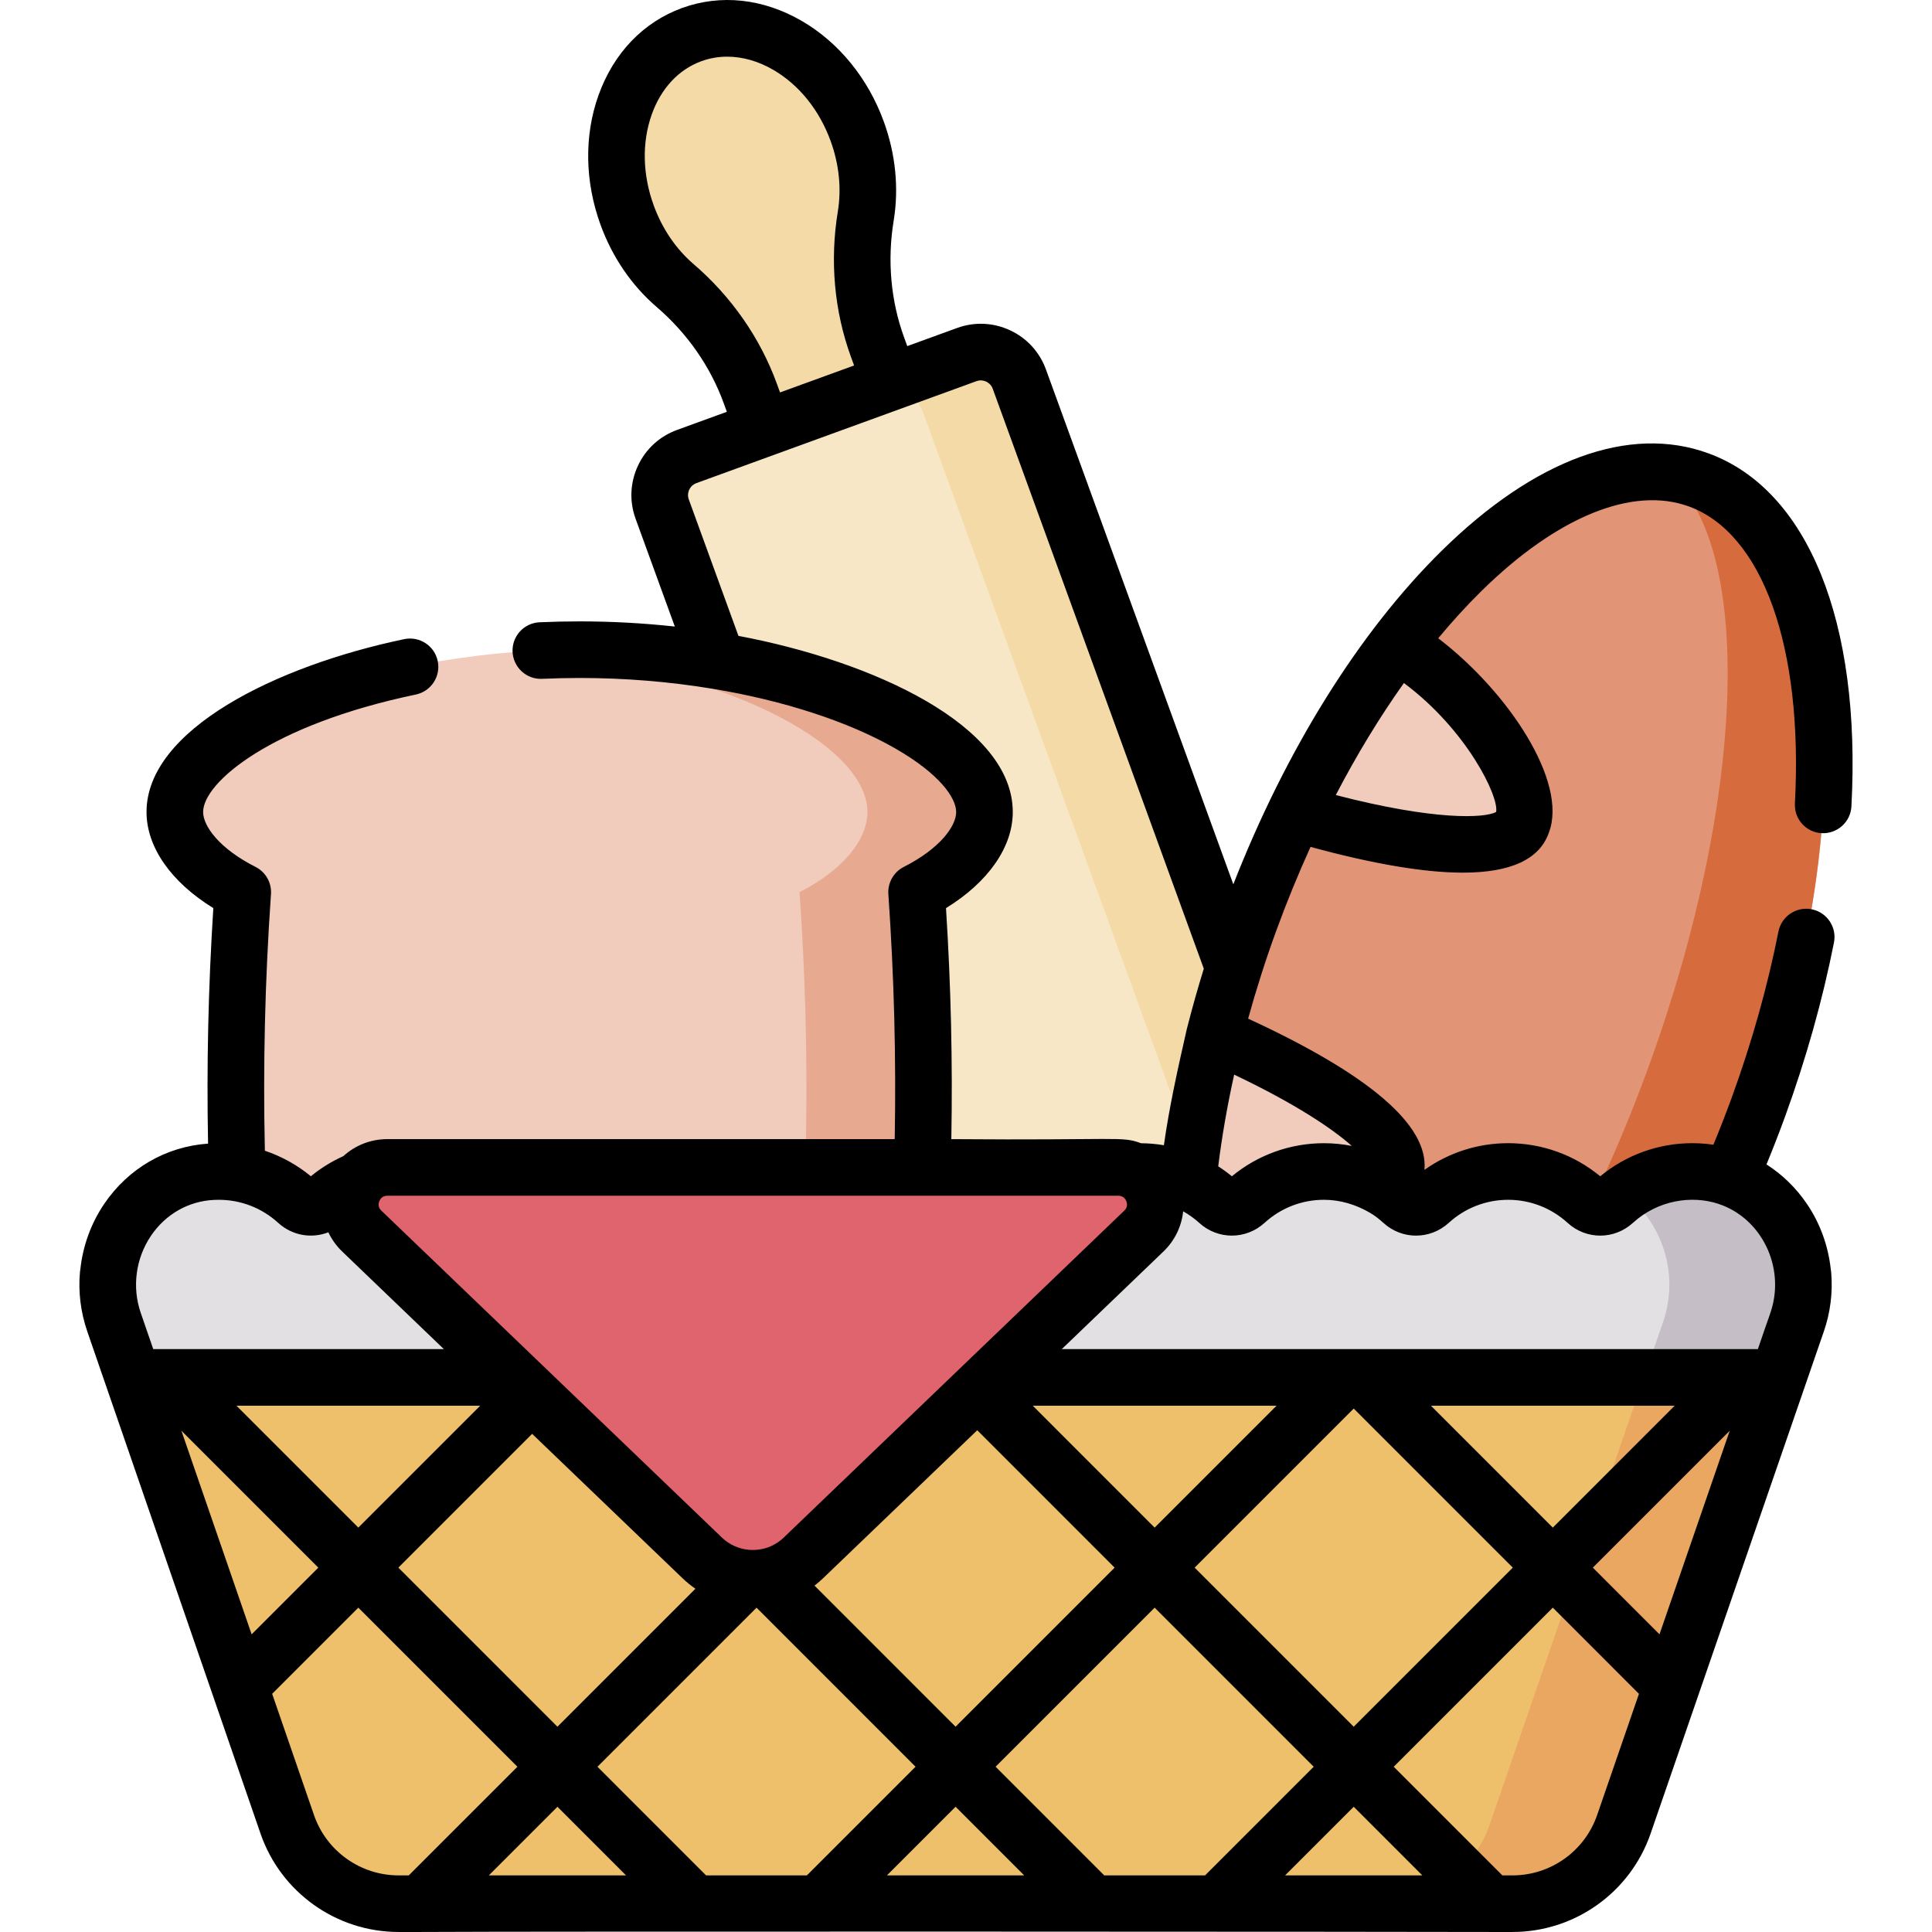 <?xml version="1.0" encoding="UTF-8"?> <svg xmlns="http://www.w3.org/2000/svg" id="Capa_1" height="512" viewBox="0 0 512 512" width="512"><g><path d="m175.491 134.9 91.774 252.146 94.649-34.449-91.774-252.147c-2.053-5.642-8.292-8.551-13.933-6.497l-74.219 27.013c-5.641 2.054-8.55 8.292-6.497 13.934z" fill="#f8e7c7"></path><path d="m270.14 100.45c-2.053-5.642-8.291-8.551-13.933-6.497l-22.628 8.236c4.13-1.503 9.142 1.852 11.196 7.493l91.773 252.146 25.366-9.232z" fill="#f4daa7"></path><ellipse cx="398.556" cy="268.844" fill="#e29576" rx="150.793" ry="71.779" transform="matrix(.342 -.94 .94 .342 9.612 551.414)"></ellipse><path d="m450.13 127.145c-2.765-1.006-5.621-1.64-8.546-1.936 23.099 18.001 21.646 85.128-4.723 157.576-26.369 72.449-68.404 124.805-97.67 123.747 2.431 1.654 5.026 3.004 7.791 4.01 37.251 13.559 90.54-38.891 119.024-117.149s21.376-152.689-15.876-166.248z" fill="#d66b3e"></path><g fill="#f1cbbb"><path d="m321.881 274.156c-4.605 18.095-7.248 35.561-8.004 51.642 24.521 3.854 52.672-5.424 55.778-14.92 3.99-9.868-22.463-25.597-47.774-36.722z"></path><path d="m370.298 170.783c-9.758 12.805-18.96 27.883-27.064 44.705 26.541 7.746 56.916 12.701 60.202 2.578 3.724-9.27-11.875-34.475-33.138-47.283z"></path></g><path d="m260.901 215.185c0-20.032-48.032-43.026-107.284-43.026s-107.283 22.994-107.283 43.026c0 7.44 6.629 15.481 17.992 21.236-2.87 41.297-2.361 81.644 1.536 122.877h175.51c3.898-41.234 4.406-81.581 1.536-122.877 11.364-5.756 17.993-13.797 17.993-21.236z" fill="#f1cbbb"></path><path d="m260.901 215.185c0-20.032-48.032-43.026-107.284-43.026-5.268 0-10.444.185-15.509.53 51.901 3.538 91.774 24.245 91.774 42.496 0 7.44-6.629 15.481-17.992 21.237 2.87 41.296 2.361 81.643-1.536 122.877h31.018c3.898-41.234 4.406-81.581 1.536-122.877 11.364-5.757 17.993-13.798 17.993-21.237z" fill="#e7aa91"></path><path d="m28.661 337.735c-.372 4.124.088 8.406 1.539 12.611l45.923 133.111c4.343 12.59 16.195 21.039 29.514 21.039h295.208c13.318 0 25.17-8.449 29.514-21.039l45.923-133.111c1.451-4.205 1.91-8.486 1.539-12.611z" fill="#eec06b"></path><path d="m477.819 337.735h-35.551c.372 4.124-.088 8.406-1.539 12.611l-45.923 133.111c-4.343 12.59-16.195 21.039-29.514 21.039h35.551c13.318 0 25.17-8.448 29.514-21.039l45.923-133.111c1.451-4.205 1.91-8.487 1.539-12.611z" fill="#e9a761"></path><path d="m450.094 310.494c-.526-.027-1.056-.04-1.589-.04-8.02 0-15.321 3.06-20.81 8.073-2.04 1.863-5.156 1.863-7.196 0-5.489-5.013-12.79-8.073-20.81-8.073s-15.321 3.06-20.81 8.073c-2.04 1.863-5.156 1.863-7.196 0-5.489-5.013-12.79-8.073-20.81-8.073s-15.322 3.06-20.81 8.073c-2.04 1.863-5.156 1.863-7.196 0-5.489-5.013-12.79-8.074-20.81-8.074s-15.321 3.06-20.81 8.073c-2.04 1.863-5.156 1.863-7.196 0-5.489-5.013-12.79-8.074-20.81-8.074s-15.321 3.06-20.81 8.074c-2.04 1.863-5.156 1.863-7.196 0-5.489-5.013-12.79-8.073-20.81-8.073s-15.321 3.06-20.81 8.073c-2.04 1.863-5.156 1.863-7.196 0-5.489-5.013-12.79-8.073-20.81-8.073s-15.322 3.06-20.81 8.074c-2.04 1.863-5.156 1.863-7.196 0-5.489-5.013-12.79-8.073-20.81-8.073s-15.321 3.06-20.81 8.073c-2.04 1.863-5.156 1.863-7.196 0-5.489-5.013-12.79-8.073-20.81-8.073-.533 0-1.063.013-1.589.04-19.709.999-32.623 21.197-26.186 39.852l5.061 14.671h435.958l5.061-14.671c6.434-18.656-6.479-38.853-26.188-39.852z" fill="#e3e0e4"></path><path d="m450.094 310.494c-.526-.027-1.056-.04-1.589-.04-6.74 0-12.969 2.168-18.044 5.834 9.911 7.515 14.721 21.154 10.269 34.058l-5.061 14.671h35.551l5.061-14.671c6.435-18.656-6.478-38.853-26.187-39.852z" fill="#c5bec6"></path><path d="m227.178 34.786c-7.384-20.288-27.022-31.766-43.862-25.636s-24.506 27.545-17.122 47.833c2.773 7.618 7.274 13.992 12.705 18.658 8.963 7.7 15.888 17.488 19.929 28.592l3.408 9.364 33.722-12.274-3.408-9.364c-4.041-11.104-5.028-23.053-3.112-34.713 1.162-7.066.513-14.842-2.26-22.46z" fill="#f4daa7"></path><path d="m186.089 412.848-90.214-86.606c-6.368-6.113-2.041-16.868 6.786-16.868h193.692c8.827 0 13.154 10.755 6.786 16.868l-90.214 86.606c-7.497 7.198-19.338 7.198-26.836 0z" fill="#df646e"></path><path d="m452.684 120.116c-20.885-7.604-45.966 1.574-70.623 25.843-21.773 21.429-41.216 52.606-55.217 88.39l-49.661-136.446c-1.676-4.611-5.049-8.294-9.497-10.369-4.444-2.073-9.43-2.295-14.046-.617l-13.203 4.806-.843-2.315c-3.535-9.71-4.489-20.406-2.76-30.931 1.412-8.591.508-17.665-2.613-26.24-4.168-11.452-11.856-20.91-21.648-26.634-10.243-5.985-21.545-7.224-31.824-3.483s-18.142 11.954-22.141 23.126c-3.822 10.677-3.632 22.864.536 34.316 3.121 8.578 8.261 16.11 14.865 21.781 8.09 6.95 14.234 15.756 17.769 25.468l.844 2.319-13.196 4.804c-4.611 1.676-8.294 5.049-10.369 9.497-2.075 4.446-2.294 9.434-.617 14.046l10.394 28.562c-8.315-.902-16.753-1.368-25.216-1.368-3.483 0-7.055.08-10.62.236-4.139.183-7.344 3.685-7.163 7.823.183 4.139 3.704 7.357 7.823 7.163 3.346-.147 6.696-.223 9.96-.223 11.927 0 23.798.965 35.283 2.869 18.874 3.127 36.048 8.741 48.355 15.807 11.899 6.831 16.139 13.179 16.139 16.842 0 3.745-4.291 9.696-13.877 14.548-2.689 1.361-4.303 4.202-4.095 7.21 1.529 22.056 2.078 43.375 1.685 64.932h-134.446c-4.431 0-8.549 1.658-11.664 4.505-3.098 1.4-5.994 3.174-8.613 5.341-3.643-3.01-7.778-5.287-12.191-6.769-.507-22.655.017-44.966 1.619-68.007.21-3.01-1.404-5.851-4.097-7.213-9.591-4.85-13.884-10.801-13.884-14.547 0-7.803 17.913-23.092 56.362-31.127 4.055-.848 6.654-4.821 5.807-8.876s-4.82-6.649-8.876-5.807c-33.993 7.104-68.294 24.025-68.294 45.81 0 9.32 6.529 18.604 17.702 25.47-1.34 21.08-1.796 41.616-1.392 62.413-11.127.774-21.114 6.538-27.506 15.943-3.546 5.217-5.676 11.2-6.341 17.34-.044.233-.079.47-.101.712-.477 5.292.165 10.573 1.92 15.735l45.92 133.101c5.384 15.606 20.093 26.092 36.602 26.092h5.691c.034 0 .068.005.102.005s.068-.005.102-.005c27.744-.198 274.582-.063 283.406 0 .034 0 .068.005.102.005s.068-.004.102-.005h5.691c16.509 0 31.219-10.486 36.602-26.092l45.921-133.102c1.672-4.826 2.413-10.249 1.919-15.734-.021-.237-.056-.47-.099-.699-.663-6.146-2.794-12.132-6.343-17.353-2.9-4.267-6.541-7.784-10.691-10.429 1.702-4.137 3.347-8.355 4.902-12.625 5.583-15.342 9.949-30.878 12.979-46.175.805-4.063-1.837-8.009-5.9-8.814-4.064-.795-8.009 1.837-8.814 5.9-2.881 14.546-7.04 29.337-12.359 43.957-1.546 4.243-3.182 8.434-4.877 12.535-1.205-.176-2.423-.305-3.658-.36-.63-.028-1.272-.048-1.928-.048-8.953 0-17.547 3.103-24.404 8.77-6.863-5.67-15.455-8.77-24.404-8.77-8.013 0-15.736 2.492-22.185 7.077 1.107-11.807-14.571-25.258-46.725-40.082 2.137-7.718 4.599-15.447 7.382-23.088 2.804-7.703 5.87-15.194 9.16-22.425 16.685 4.547 30.157 6.825 40.353 6.825 12.737 0 20.375-3.547 22.817-10.636 5.088-13.432-10.808-37.346-29.332-51.476 3.722-4.488 7.539-8.671 11.434-12.504 20.009-19.693 40.041-27.871 54.973-22.438 19.567 7.118 30.34 37.276 28.113 78.706-.223 4.136 2.951 7.669 7.087 7.891 4.124.203 7.669-2.951 7.891-7.087 2.634-49.005-11.558-83.998-37.961-93.602zm-268.9-50.149c-4.654-3.999-8.3-9.37-10.544-15.534-2.975-8.172-3.155-16.742-.51-24.132 2.469-6.895 7.137-11.898 13.149-14.085 2.199-.801 4.502-1.197 6.848-1.197 4.068 0 8.267 1.191 12.278 3.536 6.777 3.961 12.147 10.642 15.121 18.814 2.243 6.162 2.903 12.621 1.908 18.678-2.146 13.059-.948 26.37 3.465 38.493l.843 2.315-19.625 7.143-.843-2.316c-4.414-12.125-12.052-23.092-22.09-31.715zm84.611 145.223c0-22.902-36.888-39.928-72.699-46.677l-13.159-36.162c-.415-1.142-.107-2.105.113-2.578.221-.473.761-1.327 1.903-1.742l74.213-27.018c1.142-.415 2.104-.107 2.579.114.472.22 1.326.76 1.741 1.902l55.935 153.684c-1.56 5.04-2.989 10.091-4.28 15.133-.092.28-.156.564-.22.846-2.376 10.457-4.673 20.736-6.078 30.803-1.99-.335-4.015-.513-6.061-.53-5.206-1.927-5.48-.729-50.269-1.084.363-20.354-.099-40.497-1.413-61.222 11.17-6.868 17.695-16.152 17.695-25.469zm-167.866 103.131c.264-.657.849-1.441 2.133-1.441h193.686c1.283 0 1.868.784 2.133 1.441s.386 1.628-.541 2.518l-90.212 86.602c-1.707 1.639-3.766 2.708-5.932 3.093-.107.019-.215.032-.322.054-.973.164-1.96.209-2.941.128-.065-.007-.13-.01-.195-.015-2.559-.253-5.054-1.338-7.056-3.26l-90.211-86.602c-.928-.89-.806-1.861-.542-2.518zm300.374 97.117-42.155 42.158-42.151-42.157 42.155-42.158zm-21.697-42.914h64.607l-32.304 32.307zm-73.214 32.308-32.303-32.308h64.609zm-10.606 10.606-42.15 42.153-37.384-37.388c.78-.601 1.538-1.244 2.264-1.942l40.866-39.232zm-154.367-35.455 39.873 38.278c1.074 1.031 2.214 1.95 3.401 2.769l-36.568 36.568-42.157-42.161zm-46.057 24.848-32.305-32.307h64.608zm-57.668-56.922c-2.326-6.736-1.371-14.401 2.748-20.462 3.882-5.711 9.963-9.158 16.687-9.458.41-.019.827-.032 1.253-.032 5.844 0 11.437 2.172 15.758 6.123 3.715 3.387 8.854 4.217 13.276 2.493.885 1.864 2.11 3.592 3.666 5.086l26.944 25.866h-77.015zm29.394 85.2-18.616-53.958 36.285 36.287zm41.64 63.887h-2.691c-10.114 0-19.124-6.424-22.423-15.985l-11.085-32.13 22.833-22.836 42.156 42.16zm21.214 0 18.184-18.184 18.182 18.184zm84.293 0h-26.715l-28.788-28.79 42.156-42.156 42.143 42.148zm21.211 0 18.19-18.191 18.189 18.191zm84.305 0h-26.715l-28.794-28.798 42.15-42.153 42.151 42.157zm21.212 0 18.185-18.186 18.184 18.186zm82.694-15.985c-3.299 9.561-12.309 15.985-22.423 15.985h-2.692l-28.789-28.793 42.155-42.158 22.833 22.837zm16.527-47.902-17.669-17.672 36.285-36.287zm-76.613-111.642c1.235.728 2.372 1.63 3.448 2.613 4.931 4.496 12.372 4.495 17.313-.008 4.311-3.943 9.904-6.115 15.747-6.115 5.844 0 11.437 2.172 15.758 6.123 4.931 4.495 12.366 4.493 17.302-.008 6.525-5.967 15.511-7.428 22.727-5.017.287.126.578.226.87.314 4.019 1.545 7.534 4.316 10.09 8.077 3.31 4.87 4.61 10.833 3.719 16.554-.517 3.322-1.426 4.932-4.287 13.524h-184.475l26.944-25.866c3.023-2.902 4.806-6.683 5.224-10.647 1.514.86 2.951 1.872 4.26 3.068 4.929 4.493 12.362 4.493 17.302-.008 4.311-3.943 9.905-6.115 15.748-6.115 4.377 0 8.561 1.303 12.278 3.491.012.007.022.013.032.02zm-4.935-17.789c-2.411-.471-4.877-.721-7.373-.721-8.953 0-17.548 3.103-24.404 8.77-1.158-.957-2.369-1.834-3.62-2.642.988-7.934 2.404-16.073 4.227-24.301 16.347 7.776 26.125 14.403 31.17 18.894zm38.256-88.509c-2.962 1.67-16.286 2.332-42.492-4.475 5.56-10.688 11.62-20.647 18.054-29.686 16.674 12.425 25.227 30.092 24.438 34.161z"></path></g></svg> 